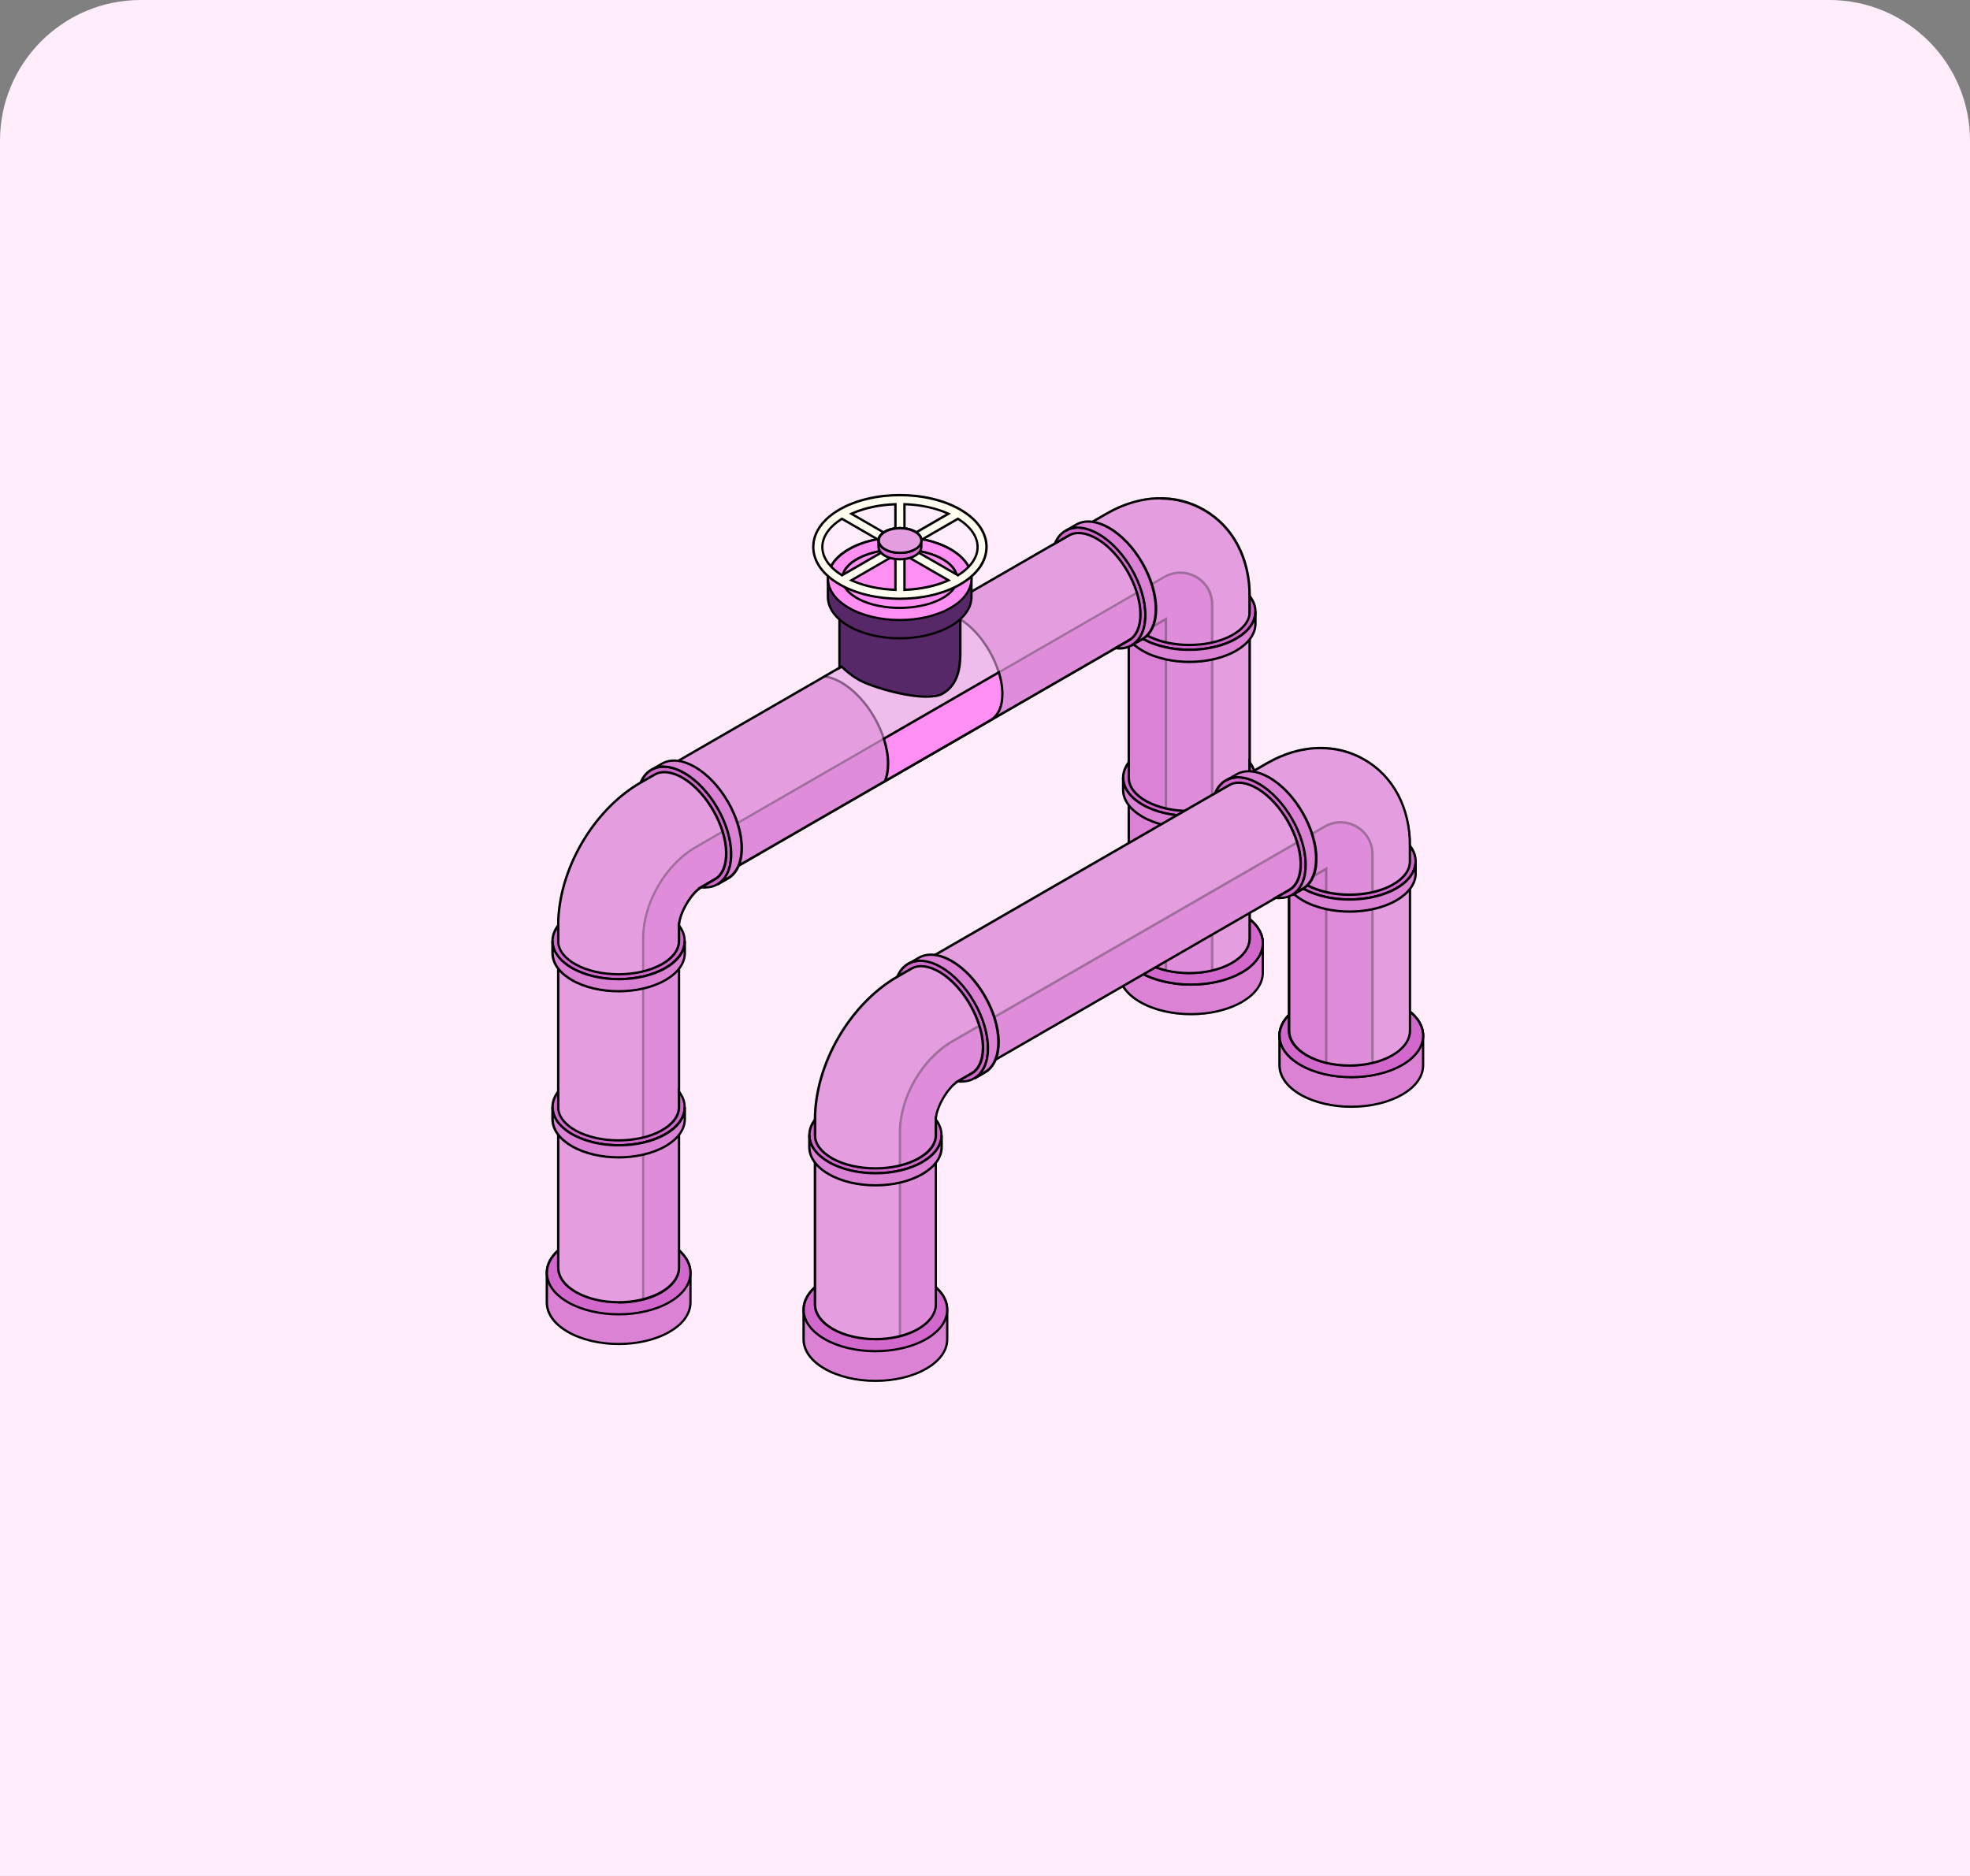 <?xml version="1.0" encoding="UTF-8"?><svg id="Layer_1" xmlns="http://www.w3.org/2000/svg" viewBox="0 0 210 200"><rect x="0" y="0" width="210" height="200" fill="#808080" stroke="none"/><defs><style>.cls-1{fill:#375a64;}.cls-2{fill:#d268cc;}.cls-3{fill:#ff8ff2;}.cls-4{opacity:.4;}.cls-5{opacity:.2;}.cls-6{opacity:.3;}.cls-7{fill:#fffef0;}.cls-8{fill:#572868;}.cls-9{fill:#ffedfc;}</style></defs><path class="cls-9" d="M15,0h180c8.28,0,15,6.72,15,15v185H0V15C0,6.72,6.72,0,15,0Z"/><g id="Pipeline"><path class="cls-2" d="M73.61,135.7c0-1.13-.75-2.26-2.24-3.12-2.99-1.73-7.84-1.73-10.83,0-1.49.86-2.24,1.99-2.24,3.12v3.16c0,1.13.75,2.26,2.24,3.12,2.99,1.73,7.84,1.73,10.83,0,1.49-.86,2.24-1.99,2.24-3.12v-3.16Z"/><path d="M65.95,143.4c-1.98,0-3.97-.44-5.48-1.31-1.49-.86-2.3-2.01-2.3-3.23v-3.16c0-1.23.82-2.38,2.3-3.23,3.02-1.74,7.93-1.74,10.95,0,1.49.86,2.3,2.01,2.3,3.23v3.16c0,1.23-.82,2.38-2.3,3.23-1.51.87-3.49,1.31-5.48,1.31ZM65.95,131.41c-1.94,0-3.88.43-5.35,1.28-1.41.81-2.18,1.88-2.18,3.02v3.16c0,1.13.77,2.21,2.18,3.02,2.95,1.71,7.75,1.71,10.7,0,1.41-.81,2.18-1.88,2.18-3.02v-3.16c0-1.13-.77-2.21-2.18-3.02-1.48-.85-3.41-1.28-5.35-1.28Z"/><g class="cls-5"><path class="cls-9" d="M73.61,135.7c0-1.13-.75-2.26-2.24-3.12-2.99-1.73-7.84-1.73-10.83,0-1.49.86-2.24,1.99-2.24,3.12v3.16c0,1.13.75,2.26,2.24,3.12,2.99,1.73,7.84,1.73,10.83,0,1.49-.86,2.24-1.99,2.24-3.12v-3.16Z"/><path d="M65.95,143.4c-1.98,0-3.97-.44-5.48-1.31-1.49-.86-2.3-2.01-2.3-3.23v-3.16c0-1.23.82-2.38,2.3-3.23,3.02-1.74,7.93-1.74,10.95,0,1.49.86,2.3,2.01,2.3,3.23v3.16c0,1.23-.82,2.38-2.3,3.23-1.51.87-3.49,1.31-5.48,1.31ZM65.95,131.41c-1.94,0-3.88.43-5.35,1.28-1.41.81-2.18,1.88-2.18,3.02v3.16c0,1.13.77,2.21,2.18,3.02,2.95,1.71,7.75,1.71,10.7,0,1.41-.81,2.18-1.88,2.18-3.02v-3.16c0-1.13-.77-2.21-2.18-3.02-1.48-.85-3.41-1.28-5.35-1.28Z"/></g><path class="cls-2" d="M71.36,132.58c-2.99-1.73-7.84-1.73-10.83,0-1.49.86-2.24,1.99-2.24,3.12,0,1.13.75,2.26,2.24,3.12,2.99,1.73,7.84,1.73,10.83,0,1.49-.86,2.24-1.99,2.24-3.12,0-1.13-.75-2.26-2.24-3.12Z"/><path d="M65.95,140.24c-1.98,0-3.97-.44-5.48-1.31-1.49-.86-2.3-2.01-2.3-3.23s.82-2.38,2.3-3.23c3.02-1.74,7.93-1.74,10.95,0h0c1.49.86,2.3,2.01,2.3,3.23s-.82,2.38-2.3,3.23c-1.51.87-3.49,1.31-5.48,1.31ZM65.95,131.41c-1.94,0-3.88.43-5.35,1.28-1.41.81-2.18,1.88-2.18,3.02s.77,2.21,2.18,3.02c2.95,1.7,7.75,1.7,10.7,0,1.41-.81,2.18-1.88,2.18-3.02s-.77-2.21-2.18-3.02h0c-1.48-.85-3.41-1.28-5.35-1.28Z"/><path class="cls-2" d="M134.62,100.55c0-1.13-.75-2.26-2.24-3.12-2.99-1.73-7.84-1.73-10.83,0-1.49.86-2.24,1.99-2.24,3.12v3.16c0,1.13.75,2.26,2.24,3.12,2.99,1.73,7.84,1.73,10.83,0,1.49-.86,2.24-1.99,2.24-3.12v-3.16Z"/><path d="M126.96,108.24c-1.98,0-3.97-.44-5.48-1.31-1.49-.86-2.3-2.01-2.3-3.23v-3.16c0-1.23.82-2.38,2.3-3.23,3.02-1.74,7.93-1.74,10.95,0,1.49.86,2.3,2.01,2.3,3.23v3.16c0,1.23-.82,2.38-2.3,3.23-1.51.87-3.49,1.31-5.48,1.31ZM126.96,96.25c-1.94,0-3.88.43-5.35,1.28-1.41.81-2.18,1.88-2.18,3.02v3.16c0,1.13.77,2.21,2.18,3.02,2.95,1.7,7.75,1.7,10.7,0,1.41-.81,2.18-1.88,2.18-3.02v-3.16c0-1.13-.77-2.21-2.18-3.02-1.48-.85-3.41-1.28-5.35-1.28Z"/><g class="cls-5"><path class="cls-9" d="M134.62,100.55c0-1.13-.75-2.26-2.24-3.12-2.99-1.73-7.84-1.73-10.83,0-1.49.86-2.24,1.99-2.24,3.12v3.16c0,1.13.75,2.26,2.24,3.12,2.99,1.73,7.84,1.73,10.83,0,1.49-.86,2.24-1.99,2.24-3.12v-3.16Z"/><path d="M126.96,108.24c-1.98,0-3.97-.44-5.48-1.31-1.49-.86-2.3-2.01-2.3-3.23v-3.16c0-1.23.82-2.38,2.3-3.23,3.02-1.74,7.93-1.74,10.95,0,1.49.86,2.3,2.01,2.3,3.23v3.16c0,1.23-.82,2.38-2.3,3.23-1.51.87-3.49,1.31-5.48,1.31ZM126.96,96.25c-1.94,0-3.88.43-5.35,1.28-1.41.81-2.18,1.88-2.18,3.02v3.16c0,1.13.77,2.21,2.18,3.02,2.95,1.7,7.75,1.7,10.7,0,1.41-.81,2.18-1.88,2.18-3.02v-3.16c0-1.13-.77-2.21-2.18-3.02-1.48-.85-3.41-1.28-5.35-1.28Z"/></g><path class="cls-2" d="M132.37,97.42c-2.99-1.73-7.84-1.73-10.83,0-1.49.86-2.24,1.99-2.24,3.12,0,1.13.75,2.26,2.24,3.12,2.99,1.73,7.84,1.73,10.83,0,1.49-.86,2.24-1.99,2.24-3.12,0-1.13-.75-2.26-2.24-3.12Z"/><path d="M126.96,105.09c-1.98,0-3.97-.44-5.48-1.31-1.49-.86-2.3-2.01-2.3-3.23s.82-2.38,2.3-3.23c3.02-1.74,7.93-1.74,10.95,0h0c1.49.86,2.3,2.01,2.3,3.23s-.82,2.38-2.3,3.23c-1.51.87-3.49,1.31-5.48,1.31ZM126.96,96.25c-1.94,0-3.88.43-5.35,1.28-1.41.81-2.18,1.88-2.18,3.02s.77,2.21,2.18,3.02c2.95,1.7,7.75,1.7,10.7,0,1.41-.81,2.18-1.88,2.18-3.02s-.77-2.21-2.18-3.02h0c-1.48-.85-3.41-1.28-5.35-1.28Z"/><path class="cls-2" d="M132.37,97.42c-2.99-1.73-7.84-1.73-10.83,0-1.49.86-2.24,1.99-2.24,3.12,0,1.13.75,2.26,2.24,3.12,2.99,1.73,7.84,1.73,10.83,0,1.49-.86,2.24-1.99,2.24-3.12,0-1.13-.75-2.26-2.24-3.12Z"/><path d="M126.96,105.09c-1.98,0-3.97-.44-5.48-1.31-1.49-.86-2.3-2.01-2.3-3.23s.82-2.38,2.3-3.23c3.02-1.74,7.93-1.74,10.95,0h0c1.49.86,2.3,2.01,2.3,3.23s-.82,2.38-2.3,3.23c-1.51.87-3.49,1.31-5.48,1.31ZM126.96,96.25c-1.94,0-3.88.43-5.35,1.28-1.41.81-2.18,1.88-2.18,3.02s.77,2.21,2.18,3.02c2.95,1.7,7.75,1.7,10.7,0,1.41-.81,2.18-1.88,2.18-3.02s-.77-2.21-2.18-3.02h0c-1.48-.85-3.41-1.28-5.35-1.28Z"/><path class="cls-2" d="M128.37,54.36c-3.09-1.78-6.87-1.64-10.39.39l-49.67,28.67c-5.1,2.94-8.8,9.36-8.8,15.24v36.45c0,.95.63,1.9,1.89,2.63,2.52,1.45,6.6,1.45,9.11,0,1.26-.73,1.89-1.68,1.89-2.63v-36.45c0-1.25,1.28-3.46,2.36-4.08l45.58-26.31v31.73c0,.96.62,1.92,1.89,2.65,2.52,1.45,6.6,1.45,9.11,0,1.26-.73,1.89-1.68,1.89-2.64h0v-36.45c0-4.06-1.77-7.41-4.86-9.19Z"/><path d="M65.95,138.96c-1.67,0-3.35-.37-4.62-1.1-1.26-.73-1.95-1.7-1.95-2.74v-36.45c0-5.93,3.73-12.39,8.86-15.35l49.67-28.67c3.56-2.05,7.39-2.2,10.51-.39h0c3.13,1.81,4.92,5.2,4.92,9.3v36.58c-.06,1-.74,1.92-1.95,2.62-2.55,1.47-6.69,1.47-9.24,0-1.26-.73-1.96-1.71-1.95-2.75v-31.51l-45.4,26.21c-1.05.61-2.3,2.76-2.3,3.98v36.45c0,1.04-.69,2.01-1.95,2.74-1.27.74-2.95,1.1-4.62,1.1ZM123.71,53.24c-1.87,0-3.8.54-5.67,1.62l-49.67,28.67c-5.06,2.92-8.74,9.29-8.74,15.14v36.45c0,.95.65,1.84,1.82,2.52,2.48,1.43,6.51,1.43,8.99,0,1.18-.68,1.82-1.58,1.82-2.52v-36.45c0-1.28,1.31-3.55,2.42-4.19l45.77-26.42v31.95c0,.95.64,1.86,1.82,2.54,2.48,1.43,6.51,1.43,8.99,0,1.18-.68,1.83-1.58,1.82-2.53v-.12s0,0,0,0v-36.33c0-4.01-1.75-7.33-4.79-9.08h0c-1.42-.82-2.98-1.22-4.6-1.22Z"/><g class="cls-4"><path class="cls-9" d="M128.37,54.36c-3.09-1.78-6.87-1.64-10.39.39l-49.67,28.67c-5.1,2.94-8.8,9.36-8.8,15.24v36.45c0,.95.63,1.9,1.89,2.63,2.52,1.45,6.6,1.45,9.11,0,1.26-.73,1.89-1.68,1.89-2.63v-36.45c0-1.25,1.28-3.46,2.36-4.08l45.58-26.31v31.73c0,.96.62,1.92,1.89,2.65,2.52,1.45,6.6,1.45,9.11,0,1.26-.73,1.89-1.68,1.89-2.64h0v-36.45c0-4.06-1.77-7.41-4.86-9.19Z"/><path d="M65.95,138.96c-1.67,0-3.35-.37-4.62-1.1-1.26-.73-1.95-1.7-1.95-2.74v-36.45c0-5.93,3.73-12.39,8.86-15.35l49.67-28.67c3.56-2.05,7.39-2.2,10.51-.39h0c3.13,1.81,4.92,5.2,4.92,9.3v36.58c-.06,1-.74,1.92-1.95,2.62-2.55,1.47-6.69,1.47-9.24,0-1.26-.73-1.96-1.71-1.95-2.75v-31.51l-45.4,26.21c-1.05.61-2.3,2.76-2.3,3.98v36.45c0,1.04-.69,2.01-1.95,2.74-1.27.74-2.95,1.1-4.62,1.1ZM123.71,53.24c-1.87,0-3.8.54-5.67,1.62l-49.67,28.67c-5.06,2.92-8.74,9.29-8.74,15.14v36.45c0,.95.65,1.84,1.82,2.52,2.48,1.43,6.51,1.43,8.99,0,1.18-.68,1.82-1.58,1.82-2.52v-36.45c0-1.28,1.31-3.55,2.42-4.19l45.77-26.42v31.95c0,.95.64,1.86,1.82,2.54,2.48,1.43,6.51,1.43,8.99,0,1.18-.68,1.83-1.58,1.82-2.53v-.12s0,0,0,0v-36.33c0-4.01-1.75-7.33-4.79-9.08h0c-1.42-.82-2.98-1.22-4.6-1.22Z"/></g><g class="cls-6"><path class="cls-2" d="M129.22,64.45c0-2.62-2.83-4.25-5.1-2.94l-49.94,28.8c-3.26,1.88-5.62,5.98-5.62,9.74v38.47c.7-.18,1.37-.43,1.94-.77,1.26-.73,1.89-1.68,1.89-2.63v-36.45c0-1.25,1.28-3.46,2.36-4.08l45.58-26.31v31.73c0,.96.62,1.92,1.89,2.65,1.89,1.09,4.67,1.36,7,.81v-39.01Z"/><path d="M68.44,138.68v-38.63c0-3.8,2.39-7.95,5.69-9.85l49.94-28.8c1.1-.63,2.42-.63,3.52,0,1.1.64,1.76,1.78,1.76,3.05v39.11l-.1.02c-2.44.58-5.22.25-7.09-.83-1.26-.73-1.96-1.71-1.95-2.75v-31.51l-45.4,26.21c-1.05.61-2.3,2.76-2.3,3.98v36.45c0,1.04-.69,2.01-1.95,2.74-.57.33-1.23.59-1.98.78l-.16.04ZM125.82,61.17c-.56,0-1.12.15-1.64.44l-49.94,28.8c-3.22,1.86-5.56,5.91-5.56,9.63v38.31c.66-.18,1.25-.42,1.76-.71,1.18-.68,1.82-1.58,1.82-2.52v-36.45c0-1.28,1.31-3.55,2.42-4.19l45.77-26.42v31.95c0,.95.64,1.86,1.82,2.54,1.79,1.03,4.45,1.35,6.81.82v-38.91c0-1.18-.61-2.24-1.64-2.83-.51-.3-1.08-.44-1.64-.44Z"/></g><g class="cls-6"><path class="cls-2" d="M124.29,65.99l-3.95,2.28v31.73c0,.96.62,1.92,1.89,2.65.61.35,1.31.62,2.06.8v-37.45Z"/><path d="M124.41,103.6l-.15-.04c-.79-.19-1.49-.46-2.1-.81-1.26-.73-1.96-1.71-1.95-2.75v-31.8l4.2-2.42v37.83ZM120.46,68.34v31.66c0,.95.64,1.86,1.82,2.54.54.31,1.17.57,1.88.75v-37.08l-3.7,2.14Z"/></g><g class="cls-4"><path class="cls-9" d="M102.29,65.98c-1.23-.74-2.33-.83-3.11-.38,0,0,0,0,0,0l-1.43.82-9.85,5.69c.55.07,1.16.28,1.79.65,2.75,1.59,4.99,5.45,4.98,8.64,0,.73-.12,1.36-.33,1.87l9.85-5.69,1.43-.82s.01,0,.02-.01c.77-.46,1.24-1.46,1.21-2.88-.06-2.87-2.1-6.41-4.56-7.89Z"/><path d="M94.08,83.57l.14-.34c.21-.51.32-1.13.32-1.83,0-3.13-2.2-6.96-4.92-8.53-.61-.35-1.2-.56-1.74-.63l-.37-.05,11.63-6.72c.86-.47,1.99-.33,3.21.4h0c2.49,1.5,4.56,5.09,4.62,8,.03,1.43-.43,2.49-1.27,2.99l-.03.02-11.59,6.69ZM88.25,72.05c.48.11.98.31,1.49.6,2.79,1.61,5.05,5.53,5.05,8.75,0,.59-.07,1.13-.22,1.59l10.98-6.34c.78-.47,1.19-1.45,1.17-2.78-.06-2.83-2.07-6.33-4.5-7.79h0c-1.14-.69-2.2-.82-2.98-.38l-.04.02-10.95,6.33Z"/></g><path class="cls-3" d="M104.19,77.59l1.43-.82s.01,0,.02-.01c.77-.46,1.24-1.46,1.21-2.88-.01-.7-.15-1.45-.38-2.19l-12.25,7.07c.29.89.45,1.8.45,2.65,0,.73-.12,1.36-.33,1.87l9.85-5.69Z"/><path d="M94.08,83.57l.14-.34c.21-.51.32-1.13.32-1.83,0-.81-.15-1.69-.44-2.61l-.03-.1.09-.05,12.38-7.15.05.15c.24.78.37,1.53.38,2.22.03,1.43-.43,2.49-1.27,2.99l-.03.02-11.59,6.69ZM94.37,78.81c.28.91.43,1.78.43,2.59,0,.59-.07,1.13-.22,1.59l10.98-6.34c.78-.47,1.19-1.45,1.17-2.78-.01-.63-.12-1.3-.33-2l-12.02,6.94Z"/><path class="cls-2" d="M72.4,98.68v1.65c0,.91-.63,1.82-1.88,2.51-2.52,1.39-6.6,1.39-9.11,0-1.26-.7-1.89-1.6-1.89-2.51v-1.65c-.4.53-.61,1.09-.61,1.65,0,1.04.69,2.08,2.07,2.88,2.75,1.59,7.22,1.59,9.97,0,1.38-.79,2.06-1.84,2.06-2.88,0-.56-.2-1.12-.61-1.65Z"/><path d="M65.95,104.52c-1.83,0-3.66-.4-5.05-1.21-1.37-.79-2.13-1.85-2.13-2.99,0-.6.21-1.18.63-1.73l.22-.29v2.02c0,.9.65,1.75,1.82,2.4,2.48,1.37,6.51,1.37,8.99,0,1.17-.65,1.82-1.5,1.82-2.4v-2.02l.22.29c.42.54.63,1.12.63,1.73,0,1.14-.75,2.2-2.12,2.99-1.39.8-3.22,1.21-5.05,1.21ZM59.38,99.08c-.24.4-.36.82-.36,1.24,0,1.04.71,2.03,2,2.77,2.71,1.57,7.13,1.57,9.85,0,1.29-.74,2-1.73,2-2.77,0-.43-.12-.84-.36-1.24v1.24c0,1-.69,1.93-1.95,2.62-2.55,1.4-6.69,1.4-9.23,0-1.26-.7-1.95-1.63-1.95-2.62v-1.24Z"/><path class="cls-2" d="M73,100.33v1.28c0,1.04-.69,2.08-2.06,2.88-2.75,1.59-7.22,1.59-9.97,0-1.38-.79-2.07-1.84-2.07-2.88v-1.28c0,1.04.69,2.08,2.07,2.88,2.75,1.59,7.22,1.59,9.97,0,1.38-.79,2.06-1.84,2.06-2.88Z"/><path d="M65.95,105.8c-1.83,0-3.66-.4-5.05-1.21-1.37-.79-2.13-1.85-2.13-2.99v-1.28h.25c0,1.04.71,2.03,2,2.77,2.71,1.57,7.13,1.57,9.85,0,1.29-.74,2-1.73,2-2.77h.25v1.28c0,1.13-.75,2.19-2.12,2.99-1.39.8-3.22,1.21-5.05,1.21ZM59.03,101.44v.17c0,1.04.71,2.03,2,2.77,2.71,1.57,7.13,1.57,9.85,0,1.29-.75,2-1.73,2-2.77v-.17c-.33.71-.96,1.35-1.87,1.87-2.78,1.61-7.31,1.61-10.1,0-.91-.53-1.55-1.17-1.88-1.88Z"/><g class="cls-5"><path class="cls-9" d="M73,100.33v1.28c0,1.04-.69,2.08-2.06,2.88-2.75,1.59-7.22,1.59-9.97,0-1.38-.79-2.07-1.84-2.07-2.88v-1.28c0,1.04.69,2.08,2.07,2.88,2.75,1.59,7.22,1.59,9.97,0,1.38-.79,2.06-1.84,2.06-2.88Z"/><path d="M65.95,105.8c-1.83,0-3.66-.4-5.05-1.21-1.37-.79-2.13-1.85-2.13-2.99v-1.28h.25c0,1.04.71,2.03,2,2.77,2.71,1.57,7.13,1.57,9.85,0,1.29-.74,2-1.73,2-2.77h.25v1.28c0,1.13-.75,2.19-2.12,2.99-1.39.8-3.22,1.21-5.05,1.21ZM59.03,101.44v.17c0,1.04.71,2.03,2,2.77,2.71,1.57,7.13,1.57,9.85,0,1.29-.75,2-1.73,2-2.77v-.17c-.33.71-.96,1.35-1.87,1.87-2.78,1.61-7.31,1.61-10.1,0-.91-.53-1.55-1.17-1.88-1.88Z"/></g><path class="cls-2" d="M72.4,116.39v1.65c0,.91-.63,1.82-1.88,2.51-2.52,1.39-6.6,1.39-9.11,0-1.26-.7-1.89-1.6-1.89-2.51v-1.65c-.4.53-.61,1.09-.61,1.65,0,1.04.69,2.08,2.07,2.88,2.75,1.59,7.22,1.59,9.97,0,1.38-.79,2.06-1.84,2.06-2.88,0-.56-.2-1.12-.61-1.65Z"/><path d="M65.95,122.23c-1.83,0-3.66-.4-5.05-1.21-1.37-.79-2.13-1.85-2.13-2.99,0-.6.21-1.18.63-1.73l.22-.29v2.02c0,.9.65,1.75,1.82,2.4,2.48,1.37,6.51,1.37,8.99,0,1.17-.65,1.82-1.5,1.82-2.4v-2.02l.22.29c.42.54.63,1.12.63,1.73,0,1.14-.75,2.2-2.12,2.99-1.39.8-3.22,1.21-5.05,1.21ZM59.38,116.79c-.24.4-.36.82-.36,1.24,0,1.04.71,2.03,2,2.77,2.71,1.57,7.13,1.57,9.85,0,1.29-.74,2-1.73,2-2.77,0-.43-.12-.84-.36-1.24v1.24c0,1-.69,1.93-1.95,2.62-2.55,1.4-6.69,1.4-9.23,0-1.26-.7-1.95-1.63-1.95-2.62v-1.24Z"/><path class="cls-2" d="M73,118.04v1.28c0,1.04-.69,2.08-2.06,2.88-2.75,1.59-7.22,1.59-9.97,0-1.38-.79-2.07-1.84-2.07-2.88v-1.28c0,1.04.69,2.08,2.07,2.88,2.75,1.59,7.22,1.59,9.97,0,1.38-.79,2.06-1.84,2.06-2.88Z"/><path d="M65.95,123.51c-1.83,0-3.66-.4-5.05-1.21-1.37-.79-2.13-1.85-2.13-2.99v-1.28h.25c0,1.04.71,2.03,2,2.77,2.71,1.57,7.13,1.57,9.85,0,1.29-.74,2-1.73,2-2.77h.25v1.28c0,1.13-.75,2.19-2.12,2.99-1.39.8-3.22,1.21-5.05,1.21ZM59.03,119.15v.17c0,1.04.71,2.03,2,2.77,2.71,1.57,7.13,1.57,9.85,0,1.29-.75,2-1.73,2-2.77v-.17c-.33.71-.96,1.35-1.87,1.87-2.78,1.61-7.31,1.61-10.1,0-.91-.53-1.55-1.17-1.88-1.88Z"/><g class="cls-5"><path class="cls-9" d="M73,118.04v1.28c0,1.04-.69,2.08-2.06,2.88-2.75,1.59-7.22,1.59-9.97,0-1.38-.79-2.07-1.84-2.07-2.88v-1.28c0,1.04.69,2.08,2.07,2.88,2.75,1.59,7.22,1.59,9.97,0,1.38-.79,2.06-1.84,2.06-2.88Z"/><path d="M65.95,123.51c-1.83,0-3.66-.4-5.05-1.21-1.37-.79-2.13-1.85-2.13-2.99v-1.28h.25c0,1.04.71,2.03,2,2.77,2.71,1.57,7.13,1.57,9.85,0,1.29-.74,2-1.73,2-2.77h.25v1.28c0,1.13-.75,2.19-2.12,2.99-1.39.8-3.22,1.21-5.05,1.21ZM59.03,119.15v.17c0,1.04.71,2.03,2,2.77,2.71,1.57,7.13,1.57,9.85,0,1.29-.75,2-1.73,2-2.77v-.17c-.33.71-.96,1.35-1.87,1.87-2.78,1.61-7.31,1.61-10.1,0-.91-.53-1.55-1.17-1.88-1.88Z"/></g><path class="cls-2" d="M133.22,81.27v1.65c0,.91-.63,1.82-1.88,2.51-2.52,1.39-6.6,1.39-9.11,0-1.26-.7-1.89-1.6-1.89-2.51v-1.65c-.4.53-.61,1.09-.61,1.65,0,1.04.69,2.08,2.07,2.88,2.75,1.59,7.22,1.59,9.97,0,1.38-.79,2.06-1.84,2.06-2.88,0-.56-.2-1.12-.61-1.65Z"/><path d="M126.78,87.11c-1.83,0-3.66-.4-5.05-1.21-1.37-.79-2.13-1.85-2.13-2.99,0-.6.21-1.18.63-1.73l.22-.29v2.02c0,.9.65,1.75,1.82,2.4,2.48,1.37,6.51,1.37,8.99,0,1.17-.65,1.82-1.5,1.82-2.4v-2.02l.22.29c.42.54.63,1.12.63,1.73,0,1.13-.75,2.2-2.12,2.99-1.39.8-3.22,1.21-5.05,1.21ZM120.21,81.68c-.24.4-.36.82-.36,1.24,0,1.04.71,2.02,2,2.77,2.71,1.57,7.13,1.57,9.85,0,1.29-.74,2-1.73,2-2.77,0-.43-.12-.84-.36-1.24v1.24c0,1-.69,1.93-1.95,2.62-2.55,1.4-6.69,1.4-9.24,0-1.26-.7-1.95-1.63-1.95-2.62v-1.24Z"/><path class="cls-2" d="M133.83,82.92v1.28c0,1.04-.69,2.08-2.06,2.88-2.75,1.59-7.22,1.59-9.97,0-1.38-.79-2.07-1.84-2.07-2.88v-1.28c0,1.04.69,2.08,2.07,2.88,2.75,1.59,7.22,1.59,9.97,0,1.38-.79,2.06-1.84,2.06-2.88Z"/><path d="M126.78,88.39c-1.83,0-3.66-.4-5.05-1.21-1.37-.79-2.13-1.85-2.13-2.99v-1.28h.25c0,1.04.71,2.02,2,2.77,2.71,1.57,7.13,1.57,9.85,0,1.29-.74,2-1.73,2-2.77h.25v1.28c0,1.13-.75,2.19-2.12,2.99-1.39.8-3.22,1.21-5.05,1.21ZM119.85,84.03v.17c0,1.04.71,2.02,2,2.77,2.71,1.57,7.13,1.57,9.85,0,1.29-.75,2-1.73,2-2.77v-.17c-.33.71-.96,1.35-1.87,1.87-2.78,1.61-7.31,1.61-10.1,0-.91-.53-1.55-1.17-1.88-1.88Z"/><g class="cls-5"><path class="cls-9" d="M133.83,82.92v1.28c0,1.04-.69,2.08-2.06,2.88-2.75,1.59-7.22,1.59-9.97,0-1.38-.79-2.07-1.84-2.07-2.88v-1.28c0,1.04.69,2.08,2.07,2.88,2.75,1.59,7.22,1.59,9.97,0,1.38-.79,2.06-1.84,2.06-2.88Z"/><path d="M126.78,88.39c-1.83,0-3.66-.4-5.05-1.21-1.37-.79-2.13-1.85-2.13-2.99v-1.28h.25c0,1.04.71,2.02,2,2.77,2.71,1.57,7.13,1.57,9.85,0,1.29-.74,2-1.73,2-2.77h.25v1.28c0,1.13-.75,2.19-2.12,2.99-1.39.8-3.22,1.21-5.05,1.21ZM119.85,84.03v.17c0,1.04.71,2.02,2,2.77,2.71,1.57,7.13,1.57,9.85,0,1.29-.75,2-1.73,2-2.77v-.17c-.33.71-.96,1.35-1.87,1.87-2.78,1.61-7.31,1.61-10.1,0-.91-.53-1.55-1.17-1.88-1.88Z"/></g><path class="cls-2" d="M133.22,63.56v1.65c0,.91-.63,1.82-1.88,2.51-1.91,1.05-4.71,1.3-7.05.76-.75-.17-1.45-.43-2.06-.76-.16-.09-.32-.18-.46-.28l-.51.29c.17.12.35.24.54.35.73.42,1.58.73,2.49.93,2.51.55,5.46.24,7.48-.93,1.38-.79,2.06-1.84,2.06-2.88,0-.56-.2-1.12-.61-1.65Z"/><path d="M126.78,69.41c-.85,0-1.7-.09-2.52-.27-.95-.21-1.8-.52-2.53-.94-.21-.12-.39-.24-.55-.36l-.15-.11.75-.43.06.04c.14.1.29.19.45.27.59.32,1.27.58,2.03.75,2.4.55,5.13.26,6.96-.75,1.17-.65,1.82-1.5,1.82-2.4v-2.02l.22.29c.42.54.63,1.12.63,1.73,0,1.14-.75,2.2-2.12,2.99-1.36.79-3.19,1.21-5.05,1.21ZM121.49,67.75c.11.08.24.15.37.23.7.41,1.53.71,2.45.91,2.56.56,5.46.2,7.39-.91,1.29-.74,2-1.73,2-2.77,0-.43-.12-.84-.36-1.24v1.24c0,1-.69,1.93-1.95,2.62-1.88,1.04-4.69,1.34-7.14.78-.78-.18-1.49-.44-2.09-.78-.14-.08-.27-.16-.4-.24l-.27.16Z"/><path class="cls-2" d="M133.83,65.21v1.28c0,1.04-.69,2.08-2.06,2.88-2.02,1.17-4.97,1.48-7.48.93-.91-.2-1.76-.51-2.49-.93-.59-.34-1.06-.73-1.39-1.14l.85-.49c.17.12.35.24.54.35.73.42,1.58.73,2.49.93,2.51.55,5.46.24,7.48-.93,1.38-.79,2.06-1.84,2.06-2.88Z"/><path d="M126.78,70.69c-.85,0-1.7-.09-2.52-.27-.95-.21-1.8-.52-2.53-.94-.6-.35-1.08-.74-1.43-1.17l-.09-.11,1.05-.61.07.05c.16.12.33.23.53.34.7.41,1.53.71,2.45.91,2.56.56,5.46.2,7.39-.91,1.29-.74,2-1.73,2-2.77h.25v1.28c0,1.13-.75,2.19-2.12,2.99-1.36.79-3.19,1.21-5.05,1.21ZM120.6,68.27c.32.36.75.7,1.26,1,.71.41,1.53.71,2.45.91,2.56.56,5.46.2,7.39-.91,1.29-.75,2-1.73,2-2.77v-.17c-.33.71-.96,1.35-1.87,1.87-1.98,1.14-4.95,1.51-7.57.94-.95-.21-1.8-.52-2.53-.94-.18-.1-.34-.21-.49-.31l-.65.38Z"/><g class="cls-5"><path class="cls-9" d="M133.83,65.21v1.28c0,1.04-.69,2.08-2.06,2.88-2.02,1.17-4.97,1.48-7.48.93-.91-.2-1.76-.51-2.49-.93-.59-.34-1.06-.73-1.39-1.14l.85-.49c.17.12.35.24.54.35.73.42,1.58.73,2.49.93,2.51.55,5.46.24,7.48-.93,1.38-.79,2.06-1.84,2.06-2.88Z"/><path d="M126.78,70.69c-.85,0-1.7-.09-2.52-.27-.95-.21-1.8-.52-2.53-.94-.6-.35-1.08-.74-1.43-1.17l-.09-.11,1.05-.61.07.05c.16.12.33.23.53.34.7.41,1.53.71,2.45.91,2.56.56,5.46.2,7.39-.91,1.29-.74,2-1.73,2-2.77h.25v1.28c0,1.13-.75,2.19-2.12,2.99-1.36.79-3.19,1.21-5.05,1.21ZM120.6,68.27c.32.36.75.7,1.26,1,.71.41,1.53.71,2.45.91,2.56.56,5.46.2,7.39-.91,1.29-.75,2-1.73,2-2.77v-.17c-.33.71-.96,1.35-1.87,1.87-1.98,1.14-4.95,1.51-7.57.94-.95-.21-1.8-.52-2.53-.94-.18-.1-.34-.21-.49-.31l-.65.38Z"/></g><path class="cls-2" d="M68.31,83.42l1.43-.82c.79-.45,1.89-.36,3.12.38,2.46,1.49,4.5,5.02,4.56,7.89.03,1.44-.45,2.44-1.23,2.89l-1.43.82c.66.09,1.24-.02,1.73-.3.9-.52,1.46-1.64,1.46-3.23,0-3.18-2.23-7.05-4.99-8.64-1.37-.8-2.62-.87-3.52-.35-.49.28-.87.74-1.13,1.35Z"/><path d="M75.19,94.74c-.15,0-.3,0-.46-.03l-.37-.05,1.75-1.01c.78-.45,1.19-1.44,1.17-2.78-.06-2.83-2.07-6.32-4.5-7.79-1.15-.69-2.21-.82-2.99-.38l-1.75,1.01.14-.34c.26-.63.66-1.11,1.18-1.41.98-.57,2.28-.45,3.65.35,2.78,1.61,5.05,5.53,5.05,8.74,0,1.58-.54,2.77-1.52,3.33-.4.23-.85.35-1.35.35ZM75.17,94.49c.48,0,.89-.1,1.25-.31.9-.52,1.4-1.63,1.4-3.12,0-3.14-2.21-6.96-4.92-8.53-1.29-.75-2.5-.87-3.4-.35-.37.21-.67.53-.9.93l1.08-.62c.86-.5,2.01-.36,3.25.38,2.49,1.5,4.56,5.09,4.62,8,.03,1.44-.43,2.51-1.29,3l-1.08.62Z"/><path class="cls-2" d="M69.44,82.07l1.11-.64c.9-.52,2.15-.45,3.52.35,2.76,1.59,4.99,5.45,4.99,8.64,0,1.59-.56,2.71-1.46,3.23l-1.11.64c.9-.52,1.46-1.64,1.46-3.23,0-3.18-2.23-7.05-4.99-8.64-1.37-.8-2.62-.87-3.52-.35Z"/><path d="M76.55,94.39l-.12-.22h0c.9-.52,1.4-1.63,1.39-3.12,0-3.14-2.21-6.96-4.92-8.53-1.29-.74-2.49-.87-3.39-.35h0s-.12-.21-.12-.21l1.11-.64c.98-.57,2.28-.44,3.65.35,2.78,1.61,5.05,5.53,5.05,8.74,0,1.58-.54,2.77-1.52,3.34l-1.11.64h0ZM70.74,81.61c.7,0,1.48.23,2.28.7,2.78,1.61,5.05,5.53,5.05,8.74,0,1.05-.24,1.93-.69,2.56l.15-.09c.9-.52,1.4-1.63,1.4-3.12,0-3.13-2.21-6.96-4.92-8.53-1.29-.74-2.5-.87-3.4-.35l-.15.08c.09,0,.18-.01.27-.01Z"/><g class="cls-5"><path class="cls-9" d="M69.44,82.07l1.11-.64c.9-.52,2.15-.45,3.52.35,2.76,1.59,4.99,5.45,4.99,8.64,0,1.59-.56,2.71-1.46,3.23l-1.11.64c.9-.52,1.46-1.64,1.46-3.23,0-3.18-2.23-7.05-4.99-8.64-1.37-.8-2.62-.87-3.52-.35Z"/><path d="M76.55,94.39l-.12-.22h0c.9-.52,1.4-1.63,1.39-3.12,0-3.14-2.21-6.96-4.92-8.53-1.29-.74-2.49-.87-3.39-.35h0s-.12-.21-.12-.21l1.11-.64c.98-.57,2.28-.44,3.65.35,2.78,1.61,5.05,5.53,5.05,8.74,0,1.58-.54,2.77-1.52,3.34l-1.11.64h0ZM70.74,81.61c.7,0,1.48.23,2.28.7,2.78,1.61,5.05,5.53,5.05,8.74,0,1.05-.24,1.93-.69,2.56l.15-.09c.9-.52,1.4-1.63,1.4-3.12,0-3.13-2.21-6.96-4.92-8.53-1.29-.74-2.5-.87-3.4-.35l-.15.08c.09,0,.18-.01.27-.01Z"/></g><path class="cls-2" d="M112.46,57.93l1.43-.82c.79-.45,1.89-.36,3.12.38,2.46,1.49,4.5,5.02,4.56,7.89.03,1.44-.45,2.44-1.23,2.89l-1.43.82c.66.09,1.24-.02,1.73-.3.9-.52,1.46-1.64,1.46-3.23,0-3.18-2.23-7.05-4.99-8.64-1.37-.8-2.62-.87-3.52-.35-.49.28-.87.74-1.13,1.35Z"/><path d="M119.35,69.25c-.15,0-.3,0-.46-.03l-.37-.05,1.75-1.01c.78-.45,1.19-1.44,1.17-2.78-.06-2.83-2.07-6.32-4.5-7.79-1.15-.69-2.21-.83-2.99-.37l-1.75,1.01.14-.34c.26-.63.66-1.11,1.18-1.41.98-.57,2.28-.44,3.65.35,2.78,1.61,5.05,5.53,5.05,8.74,0,1.58-.54,2.77-1.52,3.34-.4.23-.85.35-1.35.35ZM119.32,69h.02c.46,0,.87-.1,1.23-.31.9-.52,1.4-1.63,1.4-3.12,0-3.13-2.21-6.96-4.92-8.53-1.29-.74-2.49-.87-3.4-.35-.37.21-.67.53-.9.93l1.08-.62c.86-.5,2.01-.36,3.25.38,2.49,1.5,4.56,5.09,4.62,8,.03,1.44-.43,2.51-1.29,3l-1.08.62Z"/><path class="cls-2" d="M113.59,56.58l1.11-.64c.9-.52,2.15-.45,3.52.35,2.76,1.59,4.99,5.45,4.99,8.64,0,1.59-.56,2.71-1.46,3.23l-1.11.64c.9-.52,1.46-1.64,1.46-3.23,0-3.18-2.23-7.05-4.99-8.64-1.37-.8-2.62-.87-3.52-.35Z"/><path d="M120.7,68.9h0l-.12-.22c.9-.52,1.4-1.63,1.4-3.12,0-3.13-2.21-6.96-4.92-8.53-1.29-.74-2.49-.87-3.39-.35h0s-.12-.21-.12-.21l1.11-.64c.98-.57,2.28-.44,3.65.35,2.78,1.61,5.05,5.53,5.05,8.74,0,1.58-.54,2.77-1.52,3.33l-1.11.64ZM114.89,56.13c.7,0,1.48.23,2.28.7,2.78,1.61,5.05,5.53,5.05,8.74,0,1.05-.24,1.93-.69,2.56l.15-.09c.9-.52,1.4-1.63,1.4-3.12,0-3.14-2.21-6.96-4.92-8.53-1.29-.74-2.5-.87-3.4-.35l-.15.08c.09,0,.18-.01.28-.01Z"/><g class="cls-5"><path class="cls-9" d="M113.59,56.58l1.11-.64c.9-.52,2.15-.45,3.52.35,2.76,1.59,4.99,5.45,4.99,8.64,0,1.59-.56,2.71-1.46,3.23l-1.11.64c.9-.52,1.46-1.64,1.46-3.23,0-3.18-2.23-7.05-4.99-8.64-1.37-.8-2.62-.87-3.52-.35Z"/><path d="M120.7,68.9h0l-.12-.22c.9-.52,1.4-1.63,1.4-3.12,0-3.13-2.21-6.96-4.92-8.53-1.29-.74-2.49-.87-3.39-.35h0s-.12-.21-.12-.21l1.11-.64c.98-.57,2.28-.44,3.65.35,2.78,1.61,5.05,5.53,5.05,8.74,0,1.58-.54,2.77-1.52,3.33l-1.11.64ZM114.89,56.13c.7,0,1.48.23,2.28.7,2.78,1.61,5.05,5.53,5.05,8.74,0,1.05-.24,1.93-.69,2.56l.15-.09c.9-.52,1.4-1.63,1.4-3.12,0-3.14-2.21-6.96-4.92-8.53-1.29-.74-2.5-.87-3.4-.35l-.15.08c.09,0,.18-.01.28-.01Z"/></g><path class="cls-8" d="M89.46,63.77v7.44s.25-.14.25-.14c0,0,.79.8,1.64,1.29,1.55.99,7.36,2.61,9.11,1.6,1.75-1.01,1.88-2.99,1.88-4.33h0v-5.86h-12.89Z"/><path d="M98.78,74.4c-2.49,0-6.29-1.17-7.49-1.94-.71-.41-1.38-1.03-1.59-1.24l-.34.21v-1.81s0-5.98,0-5.98h13.14v6.1c-.02,1.52-.28,3.35-1.95,4.32-.41.24-1.02.33-1.75.33ZM89.73,70.91l.07.07s.79.79,1.62,1.27c1.48.95,7.28,2.59,8.99,1.6,1.6-.92,1.82-2.66,1.82-4.23v-5.73s-12.63,0-12.63,0v7.1s.14-.08.14-.08Z"/><path class="cls-1" d="M100.46,61.23c-2.52-1.45-6.6-1.45-9.11,0-2.52,1.45-2.52,3.81,0,5.26,2.52,1.45,6.6,1.45,9.11,0,2.52-1.45,2.52-3.81,0-5.26Z"/><path d="M95.91,67.7c-1.67,0-3.35-.37-4.62-1.1-1.26-.73-1.95-1.7-1.95-2.74,0-1.04.69-2.01,1.95-2.74,2.55-1.47,6.69-1.47,9.24,0h0c1.26.73,1.95,1.7,1.95,2.74,0,1.04-.69,2.01-1.95,2.74-1.27.74-2.95,1.1-4.62,1.1ZM95.91,60.27c-1.63,0-3.25.36-4.49,1.07-1.18.68-1.82,1.58-1.82,2.52,0,.95.65,1.84,1.82,2.52,2.48,1.43,6.51,1.43,8.99,0,1.18-.68,1.82-1.57,1.83-2.52,0-.95-.65-1.84-1.82-2.52-1.24-.71-2.87-1.07-4.49-1.07Z"/><path class="cls-8" d="M103.56,61.68c0-1.13-.75-2.26-2.24-3.12-2.99-1.73-7.84-1.73-10.83,0-1.49.86-2.24,1.99-2.24,3.12v1.95c0,1.13.75,2.26,2.24,3.12,2.99,1.73,7.84,1.73,10.83,0,1.49-.86,2.24-1.99,2.24-3.12v-1.95Z"/><path d="M95.91,68.17c-1.98,0-3.97-.44-5.48-1.31-1.49-.86-2.3-2.01-2.3-3.23v-1.95c0-1.23.82-2.38,2.3-3.23,3.02-1.74,7.93-1.74,10.95,0,1.49.86,2.3,2.01,2.3,3.23v1.95c0,1.23-.82,2.38-2.3,3.23-1.51.87-3.49,1.31-5.48,1.31ZM95.91,57.39c-1.94,0-3.88.43-5.35,1.28-1.41.81-2.18,1.88-2.18,3.02v1.95c0,1.13.77,2.21,2.18,3.02,2.95,1.7,7.75,1.7,10.7,0,1.41-.81,2.18-1.88,2.18-3.02v-1.95c0-1.13-.77-2.21-2.18-3.02-1.47-.85-3.41-1.28-5.35-1.28Z"/><path class="cls-3" d="M101.32,58.56c-2.99-1.73-7.84-1.73-10.83,0-1.49.86-2.24,1.99-2.24,3.12,0,1.13.75,2.26,2.24,3.12,2.99,1.73,7.84,1.73,10.83,0,1.49-.86,2.24-1.99,2.24-3.12,0-1.13-.75-2.26-2.24-3.12Z"/><path d="M95.91,66.22c-1.98,0-3.97-.44-5.48-1.31-1.49-.86-2.3-2.01-2.3-3.23s.82-2.38,2.3-3.23c3.02-1.74,7.93-1.74,10.95,0h0c1.49.86,2.3,2.01,2.3,3.23s-.82,2.38-2.3,3.23c-1.51.87-3.49,1.31-5.48,1.31ZM95.91,57.39c-1.94,0-3.88.43-5.35,1.28-1.41.81-2.18,1.88-2.18,3.02s.77,2.21,2.18,3.02c2.95,1.7,7.75,1.7,10.7,0,1.41-.81,2.18-1.88,2.18-3.02s-.77-2.21-2.18-3.02h0c-1.48-.85-3.41-1.28-5.35-1.28Z"/><path class="cls-3" d="M100.23,59.48c-2.39-1.22-6.26-1.22-8.64,0-1.19.61-1.79,1.41-1.79,2.21,0,.8.6,1.6,1.79,2.21,2.39,1.22,6.26,1.22,8.64,0,1.19-.61,1.79-1.41,1.79-2.21,0-.8-.6-1.6-1.79-2.21Z"/><path d="M95.91,64.93c-1.59,0-3.17-.31-4.38-.93-1.2-.61-1.86-1.44-1.86-2.32s.66-1.71,1.86-2.32c2.41-1.23,6.34-1.23,8.76,0h0c1.2.61,1.86,1.44,1.86,2.32s-.66,1.71-1.86,2.32c-1.21.62-2.79.92-4.38.93ZM95.91,58.69c-1.54,0-3.09.3-4.26.9-1.11.57-1.72,1.31-1.72,2.1s.61,1.53,1.72,2.1c2.35,1.2,6.18,1.2,8.53,0,1.11-.57,1.72-1.31,1.72-2.1s-.61-1.53-1.72-2.1h0c-1.18-.6-2.72-.9-4.26-.9Z"/><path class="cls-7" d="M104.66,56.47c-.47-.81-1.24-1.54-2.29-2.15-3.55-2.05-9.31-2.05-12.86,0-1.81,1.04-2.8,2.46-2.8,3.99,0,1.53,1,2.95,2.8,3.99,3.55,2.05,9.31,2.05,12.86,0,1.81-1.04,2.8-2.46,2.8-3.99,0-.64-.17-1.26-.51-1.84ZM95.45,57.48l-4.7-2.71c1.38-.62,3.03-.96,4.7-1.02v3.73ZM95.45,62.88c-1.67-.05-3.31-.39-4.7-1.02l4.7-2.71v3.73ZM96.42,59.15l4.7,2.71c-1.38.62-3.03.96-4.7,1.02v-3.73ZM96.42,53.75c1.67.05,3.31.39,4.7,1.02l-4.7,2.71v-3.73ZM87.66,58.32c0-1.11.74-2.17,2.09-3.01l5.22,3.01-5.22,3.01c-1.35-.84-2.09-1.91-2.09-3.01ZM102.12,61.33l-5.22-3.01,5.22-3.01c1.35.84,2.09,1.91,2.09,3.01,0,1.11-.74,2.17-2.09,3.01Z"/><path d="M95.93,63.96c-2.35,0-4.7-.52-6.49-1.55-1.85-1.07-2.87-2.52-2.87-4.1,0-1.58,1.02-3.03,2.87-4.1,3.58-2.07,9.4-2.07,12.98,0,1.07.62,1.86,1.36,2.34,2.19h0c.35.61.53,1.25.53,1.91,0,1.58-1.02,3.03-2.87,4.1-1.79,1.03-4.14,1.55-6.49,1.55ZM95.93,52.91c-2.31,0-4.61.51-6.37,1.52-1.77,1.02-2.74,2.4-2.74,3.88,0,1.48.97,2.86,2.74,3.88,3.51,2.03,9.22,2.03,12.73,0,1.77-1.02,2.74-2.4,2.74-3.88,0-.61-.17-1.21-.49-1.78-.46-.8-1.22-1.5-2.25-2.1-1.76-1.01-4.06-1.52-6.37-1.52ZM96.29,63.01v-4.07l5.09,2.94-.22.1c-1.36.62-3,.97-4.74,1.03h-.13ZM96.54,59.37v3.38c1.57-.07,3.04-.38,4.29-.9l-4.29-2.48ZM95.58,63.01h-.13c-1.74-.06-3.38-.42-4.74-1.03l-.22-.1,5.09-2.94v4.07ZM91.03,61.85c1.25.53,2.73.84,4.29.9v-3.38l-4.29,2.48ZM89.75,61.48l-.06-.04c-1.38-.87-2.15-1.97-2.15-3.12h0c0-1.15.76-2.25,2.15-3.12l.06-.04.06.04,5.41,3.12-5.47,3.16ZM89.75,55.45c-1.27.81-1.97,1.83-1.97,2.87h0c0,1.04.7,2.05,1.97,2.87l4.97-2.87-4.97-2.87ZM102.12,61.48l-.06-.04-5.41-3.12,5.47-3.16.06.04c1.38.87,2.15,1.97,2.15,3.12s-.76,2.25-2.15,3.12l-.06.04ZM97.15,58.32l4.97,2.87c1.27-.81,1.97-1.83,1.97-2.87s-.7-2.06-1.97-2.87l-4.97,2.87ZM96.29,57.7v-4.07h.13c1.74.06,3.38.42,4.74,1.03l.22.1-5.09,2.94ZM96.54,53.88v3.38l4.29-2.48c-1.25-.53-2.73-.84-4.29-.9ZM95.58,57.7l-5.09-2.94.22-.1c1.36-.62,3-.97,4.74-1.03h.13s0,4.07,0,4.07ZM91.03,54.79l4.29,2.48v-3.38c-1.56.06-3.04.38-4.29.9Z"/><path class="cls-2" d="M98.21,57.62c0-.34-.22-.67-.67-.93-.89-.51-2.32-.51-3.21,0-.44.26-.67.59-.67.93v.69c0,.34.22.67.67.93.89.51,2.32.51,3.21,0,.44-.26.67-.59.67-.93,0-.12,0-.58,0-.69Z"/><path d="M95.93,59.75c-.6,0-1.21-.13-1.67-.4-.47-.27-.73-.64-.73-1.04v-.69c0-.4.26-.76.73-1.04.92-.53,2.42-.53,3.34,0,.47.27.73.64.73,1.04v.69c0,.4-.26.76-.73,1.04-.46.27-1.06.4-1.67.4ZM95.93,56.44c-.56,0-1.12.12-1.54.37-.39.22-.6.52-.6.82v.69c0,.3.21.59.6.82.85.49,2.24.49,3.09,0,.39-.22.6-.52.6-.82v-.69c0-.3-.21-.59-.6-.82-.43-.25-.98-.37-1.54-.37Z"/><g class="cls-5"><path class="cls-3" d="M98.21,57.62c0-.34-.22-.67-.67-.93-.89-.51-2.32-.51-3.21,0-.44.26-.67.59-.67.93v.69c0,.34.22.67.67.93.89.51,2.32.51,3.21,0,.44-.26.67-.59.67-.93,0-.12,0-.58,0-.69Z"/><path d="M95.93,59.75c-.6,0-1.21-.13-1.67-.4-.47-.27-.73-.64-.73-1.04v-.69c0-.4.26-.76.73-1.04.92-.53,2.42-.53,3.34,0,.47.27.73.64.73,1.04v.69c0,.4-.26.76-.73,1.04-.46.27-1.06.4-1.67.4ZM95.93,56.44c-.56,0-1.12.12-1.54.37-.39.22-.6.52-.6.82v.69c0,.3.21.59.6.82.85.49,2.24.49,3.09,0,.39-.22.6-.52.6-.82v-.69c0-.3-.21-.59-.6-.82-.43-.25-.98-.37-1.54-.37Z"/></g><path class="cls-2" d="M94.33,58.55c-.44-.26-.67-.59-.67-.93,0-.34.22-.67.67-.93.89-.51,2.32-.51,3.21,0,.44.26.67.59.67.93,0,.34-.22.67-.67.93-.89.51-2.32.51-3.21,0Z"/><path d="M95.94,59.06c-.6,0-1.21-.13-1.67-.4-.47-.27-.73-.64-.73-1.04s.26-.76.73-1.04c.92-.53,2.42-.53,3.34,0,.47.27.73.64.73,1.04s-.26.76-.73,1.04c-.46.27-1.06.4-1.67.4ZM95.94,56.44c-.56,0-1.12.12-1.54.37-.39.22-.6.52-.6.82s.21.59.6.82c.85.49,2.23.49,3.09,0,.39-.22.6-.51.6-.82s-.21-.59-.6-.82c-.43-.25-.98-.37-1.54-.37Z"/><path class="cls-2" d="M94.33,58.55c-.44-.26-.67-.59-.67-.93,0-.34.22-.67.67-.93.89-.51,2.32-.51,3.21,0,.44.26.67.59.67.93,0,.34-.22.67-.67.93-.89.51-2.32.51-3.21,0Z"/><path d="M95.94,59.06c-.6,0-1.21-.13-1.67-.4-.47-.27-.73-.64-.73-1.04s.26-.76.73-1.04c.92-.53,2.42-.53,3.34,0,.47.27.73.64.73,1.04s-.26.76-.73,1.04c-.46.27-1.06.4-1.67.4ZM95.94,56.44c-.56,0-1.12.12-1.54.37-.39.22-.6.52-.6.82s.21.59.6.82c.85.49,2.23.49,3.09,0,.39-.22.6-.51.6-.82s-.21-.59-.6-.82c-.43-.25-.98-.37-1.54-.37Z"/><g class="cls-4"><path class="cls-9" d="M94.33,58.55c-.44-.26-.67-.59-.67-.93,0-.34.22-.67.67-.93.89-.51,2.32-.51,3.21,0,.44.26.67.59.67.93,0,.34-.22.67-.67.93-.89.51-2.32.51-3.21,0Z"/><path d="M95.94,59.06c-.6,0-1.21-.13-1.67-.4-.47-.27-.73-.64-.73-1.04s.26-.76.73-1.04c.92-.53,2.42-.53,3.34,0,.47.27.73.64.73,1.04s-.26.76-.73,1.04c-.46.27-1.06.4-1.67.4ZM95.94,56.44c-.56,0-1.12.12-1.54.37-.39.22-.6.52-.6.82s.21.59.6.82c.85.49,2.23.49,3.09,0,.39-.22.6-.51.6-.82s-.21-.59-.6-.82c-.43-.25-.98-.37-1.54-.37Z"/></g></g><g id="Pipeline-2"><path class="cls-2" d="M100.98,139.63c0-1.13-.75-2.26-2.24-3.12-2.99-1.73-7.84-1.73-10.83,0-1.49.86-2.24,1.99-2.24,3.12v3.16c0,1.13.75,2.26,2.24,3.12,2.99,1.73,7.84,1.73,10.83,0,1.49-.86,2.24-1.99,2.24-3.12v-3.16Z"/><path d="M93.32,147.33c-1.98,0-3.97-.44-5.48-1.31-1.49-.86-2.3-2.01-2.3-3.23v-3.16c0-1.23.82-2.38,2.3-3.23,3.02-1.74,7.93-1.74,10.95,0,1.49.86,2.3,2.01,2.3,3.23v3.16c0,1.23-.82,2.38-2.3,3.23-1.51.87-3.49,1.31-5.48,1.31ZM93.32,135.34c-1.94,0-3.88.43-5.35,1.28-1.41.81-2.18,1.88-2.18,3.02v3.16c0,1.13.77,2.21,2.18,3.02,2.95,1.71,7.75,1.71,10.7,0,1.41-.81,2.18-1.88,2.18-3.02v-3.16c0-1.13-.77-2.21-2.18-3.02-1.47-.85-3.41-1.28-5.35-1.28Z"/><g class="cls-5"><path class="cls-9" d="M100.98,139.63c0-1.13-.75-2.26-2.24-3.12-2.99-1.73-7.84-1.73-10.83,0-1.49.86-2.24,1.99-2.24,3.12v3.16c0,1.13.75,2.26,2.24,3.12,2.99,1.73,7.84,1.73,10.83,0,1.49-.86,2.24-1.99,2.24-3.12v-3.16Z"/><path d="M93.32,147.33c-1.98,0-3.97-.44-5.48-1.31-1.49-.86-2.3-2.01-2.3-3.23v-3.16c0-1.23.82-2.38,2.3-3.23,3.02-1.74,7.93-1.74,10.95,0,1.49.86,2.3,2.01,2.3,3.23v3.16c0,1.23-.82,2.38-2.3,3.23-1.51.87-3.49,1.31-5.48,1.31ZM93.32,135.34c-1.94,0-3.88.43-5.35,1.28-1.41.81-2.18,1.88-2.18,3.02v3.16c0,1.13.77,2.21,2.18,3.02,2.95,1.71,7.75,1.71,10.7,0,1.41-.81,2.18-1.88,2.18-3.02v-3.16c0-1.13-.77-2.21-2.18-3.02-1.47-.85-3.41-1.28-5.35-1.28Z"/></g><path class="cls-2" d="M98.74,136.51c-2.99-1.73-7.84-1.73-10.83,0-1.49.86-2.24,1.99-2.24,3.12,0,1.13.75,2.26,2.24,3.12,2.99,1.73,7.84,1.73,10.83,0,1.49-.86,2.24-1.99,2.24-3.12s-.75-2.26-2.24-3.12Z"/><path d="M93.32,144.17c-1.98,0-3.97-.44-5.48-1.31-1.49-.86-2.3-2.01-2.3-3.23s.82-2.38,2.3-3.23c3.02-1.74,7.93-1.74,10.95,0h0c1.49.86,2.3,2.01,2.3,3.23s-.82,2.38-2.3,3.23c-1.51.87-3.49,1.31-5.48,1.31ZM93.32,135.34c-1.94,0-3.88.43-5.35,1.28-1.41.81-2.18,1.88-2.18,3.02s.77,2.21,2.18,3.02c2.95,1.7,7.75,1.7,10.7,0,1.41-.81,2.18-1.88,2.18-3.02s-.77-2.21-2.18-3.02h0c-1.48-.85-3.41-1.28-5.35-1.28Z"/><path class="cls-2" d="M151.7,110.41c0-1.13-.75-2.26-2.24-3.12-2.99-1.73-7.84-1.73-10.83,0-1.49.86-2.24,1.99-2.24,3.12v3.16c0,1.13.75,2.26,2.24,3.12,2.99,1.73,7.84,1.73,10.83,0,1.49-.86,2.24-1.99,2.24-3.12v-3.16Z"/><path d="M144.05,118.11c-1.98,0-3.97-.44-5.48-1.31-1.49-.86-2.3-2.01-2.3-3.23v-3.16c0-1.23.82-2.38,2.3-3.23,3.02-1.74,7.93-1.74,10.95,0,1.49.86,2.3,2.01,2.3,3.23v3.16c0,1.23-.82,2.38-2.3,3.23-1.51.87-3.49,1.31-5.48,1.31ZM144.05,106.12c-1.94,0-3.88.43-5.35,1.28-1.41.81-2.18,1.88-2.18,3.02v3.16c0,1.13.77,2.21,2.18,3.02,2.95,1.7,7.75,1.7,10.7,0,1.41-.81,2.18-1.88,2.18-3.02v-3.16c0-1.13-.77-2.21-2.18-3.02-1.47-.85-3.41-1.28-5.35-1.28Z"/><g class="cls-5"><path class="cls-9" d="M151.7,110.41c0-1.13-.75-2.26-2.24-3.12-2.99-1.73-7.84-1.73-10.83,0-1.49.86-2.24,1.99-2.24,3.12v3.16c0,1.13.75,2.26,2.24,3.12,2.99,1.73,7.84,1.73,10.83,0,1.49-.86,2.24-1.99,2.24-3.12v-3.16Z"/><path d="M144.05,118.11c-1.98,0-3.97-.44-5.48-1.31-1.49-.86-2.3-2.01-2.3-3.23v-3.16c0-1.23.82-2.38,2.3-3.23,3.02-1.74,7.93-1.74,10.95,0,1.49.86,2.3,2.01,2.3,3.23v3.16c0,1.23-.82,2.38-2.3,3.23-1.51.87-3.49,1.31-5.48,1.31ZM144.05,106.12c-1.94,0-3.88.43-5.35,1.28-1.41.81-2.18,1.88-2.18,3.02v3.16c0,1.13.77,2.21,2.18,3.02,2.95,1.7,7.75,1.7,10.7,0,1.41-.81,2.18-1.88,2.18-3.02v-3.16c0-1.13-.77-2.21-2.18-3.02-1.47-.85-3.41-1.28-5.35-1.28Z"/></g><path class="cls-2" d="M149.46,107.29c-2.99-1.73-7.84-1.73-10.83,0-1.49.86-2.24,1.99-2.24,3.12,0,1.13.75,2.26,2.24,3.12,2.99,1.73,7.84,1.73,10.83,0,1.49-.86,2.24-1.99,2.24-3.12,0-1.13-.75-2.26-2.24-3.12Z"/><path d="M144.05,114.95c-1.98,0-3.97-.44-5.48-1.31-1.49-.86-2.3-2.01-2.3-3.23s.82-2.38,2.3-3.23c3.02-1.74,7.93-1.74,10.95,0h0c1.49.86,2.3,2.01,2.3,3.23s-.82,2.38-2.3,3.23c-1.51.87-3.49,1.31-5.48,1.31ZM144.05,106.12c-1.94,0-3.88.43-5.35,1.28-1.41.81-2.18,1.88-2.18,3.02s.77,2.21,2.18,3.02c2.95,1.71,7.75,1.71,10.7,0,1.41-.81,2.18-1.88,2.18-3.02s-.77-2.21-2.18-3.02h0c-1.48-.85-3.41-1.28-5.35-1.28Z"/><path class="cls-2" d="M149.46,107.29c-2.99-1.73-7.84-1.73-10.83,0-1.49.86-2.24,1.99-2.24,3.12,0,1.13.75,2.26,2.24,3.12,2.99,1.73,7.84,1.73,10.83,0,1.49-.86,2.24-1.99,2.24-3.12,0-1.13-.75-2.26-2.24-3.12Z"/><path d="M144.05,114.95c-1.98,0-3.97-.44-5.48-1.31-1.49-.86-2.3-2.01-2.3-3.23s.82-2.38,2.3-3.23c3.02-1.74,7.93-1.74,10.95,0h0c1.49.86,2.3,2.01,2.3,3.23s-.82,2.38-2.3,3.23c-1.51.87-3.49,1.31-5.48,1.31ZM144.05,106.12c-1.94,0-3.88.43-5.35,1.28-1.41.81-2.18,1.88-2.18,3.02s.77,2.21,2.18,3.02c2.95,1.71,7.75,1.71,10.7,0,1.41-.81,2.18-1.88,2.18-3.02s-.77-2.21-2.18-3.02h0c-1.48-.85-3.41-1.28-5.35-1.28Z"/><path class="cls-2" d="M145.45,80.99c-3.09-1.78-6.87-1.64-10.39.39l-39.38,22.74c-5.1,2.94-8.8,9.36-8.8,15.24v19.69c0,.95.63,1.9,1.89,2.63,2.52,1.45,6.6,1.45,9.11,0,1.26-.73,1.89-1.68,1.89-2.63v-19.69c0-1.25,1.28-3.46,2.36-4.08l35.3-20.38v14.97c0,.96.62,1.92,1.89,2.65,2.52,1.45,6.6,1.45,9.11,0,1.26-.73,1.89-1.68,1.89-2.64h0v-19.69c0-4.06-1.77-7.41-4.86-9.19Z"/><path d="M93.32,142.89c-1.67,0-3.35-.37-4.62-1.1-1.26-.73-1.95-1.7-1.95-2.74v-19.69c0-5.93,3.73-12.39,8.86-15.35l39.38-22.74c3.56-2.05,7.39-2.2,10.51-.39h0c3.13,1.81,4.92,5.2,4.92,9.3v19.82c-.06,1-.74,1.92-1.95,2.62-2.55,1.47-6.69,1.47-9.24,0-1.26-.73-1.96-1.71-1.95-2.75v-14.75l-35.11,20.27c-1.05.61-2.3,2.76-2.3,3.98v19.69c0,1.04-.69,2.01-1.95,2.74-1.27.74-2.95,1.1-4.62,1.1ZM140.79,79.87c-1.87,0-3.8.54-5.66,1.61l-39.38,22.74c-5.06,2.92-8.74,9.29-8.74,15.14v19.69c0,.95.65,1.84,1.82,2.52,2.48,1.43,6.51,1.43,8.99,0,1.18-.68,1.82-1.58,1.82-2.52v-19.69c0-1.28,1.31-3.55,2.42-4.19l35.49-20.49v15.18c0,.95.64,1.85,1.82,2.54,2.48,1.43,6.51,1.43,8.99,0,1.18-.68,1.83-1.58,1.82-2.53v-.12s0,0,0,0v-19.57c0-4.01-1.75-7.33-4.79-9.08-1.42-.82-2.98-1.22-4.6-1.22Z"/><g class="cls-4"><path class="cls-9" d="M145.45,80.99c-3.09-1.78-6.87-1.64-10.39.39l-39.38,22.74c-5.1,2.94-8.8,9.36-8.8,15.24v19.69c0,.95.63,1.9,1.89,2.63,2.52,1.45,6.6,1.45,9.11,0,1.26-.73,1.89-1.68,1.89-2.63v-19.69c0-1.25,1.28-3.46,2.36-4.08l35.3-20.38v14.97c0,.96.62,1.92,1.89,2.65,2.52,1.45,6.6,1.45,9.11,0,1.26-.73,1.89-1.68,1.89-2.64h0v-19.69c0-4.06-1.77-7.41-4.86-9.19Z"/><path d="M93.32,142.89c-1.67,0-3.35-.37-4.62-1.1-1.26-.73-1.95-1.7-1.95-2.74v-19.69c0-5.93,3.73-12.39,8.86-15.35l39.38-22.74c3.56-2.05,7.39-2.2,10.51-.39h0c3.13,1.81,4.92,5.2,4.92,9.3v19.82c-.06,1-.74,1.92-1.95,2.62-2.55,1.47-6.69,1.47-9.24,0-1.26-.73-1.96-1.71-1.95-2.75v-14.75l-35.11,20.27c-1.05.61-2.3,2.76-2.3,3.98v19.69c0,1.04-.69,2.01-1.95,2.74-1.27.74-2.95,1.1-4.62,1.1ZM140.79,79.87c-1.87,0-3.8.54-5.66,1.61l-39.38,22.74c-5.06,2.92-8.74,9.29-8.74,15.14v19.69c0,.95.65,1.84,1.82,2.52,2.48,1.43,6.51,1.43,8.99,0,1.18-.68,1.82-1.58,1.82-2.52v-19.69c0-1.28,1.31-3.55,2.42-4.19l35.49-20.49v15.18c0,.95.64,1.85,1.82,2.54,2.48,1.43,6.51,1.43,8.99,0,1.18-.68,1.83-1.58,1.82-2.53v-.12s0,0,0,0v-19.57c0-4.01-1.75-7.33-4.79-9.08-1.42-.82-2.98-1.22-4.6-1.22Z"/></g><g class="cls-6"><path class="cls-2" d="M146.31,91.07c0-2.62-2.83-4.25-5.1-2.94l-39.65,22.87c-3.26,1.88-5.63,5.98-5.63,9.74v21.71c.7-.18,1.37-.43,1.94-.77,1.26-.73,1.89-1.68,1.89-2.63v-19.69c0-1.25,1.28-3.46,2.36-4.08l35.3-20.38v14.97c0,.96.62,1.92,1.89,2.65,1.89,1.09,4.67,1.36,7,.81v-22.25Z"/><path d="M95.81,142.61v-21.88c0-3.8,2.39-7.95,5.69-9.85l39.65-22.87c1.1-.63,2.42-.64,3.52,0,1.1.64,1.76,1.78,1.76,3.05v22.34l-.1.02c-2.44.58-5.22.25-7.09-.83-1.26-.73-1.96-1.71-1.95-2.75v-14.75l-35.11,20.27c-1.05.61-2.3,2.76-2.3,3.98v19.69c0,1.04-.69,2.01-1.95,2.74-.56.33-1.23.59-1.98.78l-.16.04ZM142.91,87.8c-.56,0-1.12.15-1.64.44l-39.65,22.87c-3.22,1.86-5.56,5.91-5.56,9.63v21.55c.66-.18,1.25-.42,1.76-.71,1.18-.68,1.82-1.58,1.82-2.52v-19.69c0-1.28,1.31-3.55,2.42-4.19l35.49-20.49v15.18c0,.95.64,1.85,1.82,2.54,1.79,1.03,4.45,1.35,6.81.82v-22.15c0-1.18-.61-2.24-1.64-2.83-.51-.3-1.08-.44-1.64-.44Z"/></g><g class="cls-6"><path class="cls-2" d="M141.37,92.61l-3.95,2.28v14.97c0,.96.62,1.92,1.89,2.65.61.35,1.31.62,2.06.8v-20.69Z"/><path d="M141.5,113.47l-.15-.04c-.79-.19-1.49-.46-2.1-.81-1.26-.73-1.96-1.71-1.95-2.75v-15.04l4.2-2.43v21.07ZM137.55,94.97v14.9c0,.95.64,1.85,1.82,2.54.54.31,1.18.57,1.88.75v-20.32l-3.7,2.14Z"/></g><path class="cls-2" d="M99.77,119.37v1.65c0,.91-.63,1.82-1.88,2.51-2.52,1.39-6.6,1.39-9.11,0-1.26-.7-1.89-1.6-1.89-2.51v-1.65c-.4.53-.61,1.09-.61,1.65,0,1.04.69,2.08,2.07,2.88,2.75,1.59,7.22,1.59,9.97,0,1.38-.79,2.06-1.84,2.06-2.88,0-.56-.2-1.12-.61-1.65Z"/><path d="M93.33,125.21c-1.83,0-3.66-.4-5.05-1.21-1.37-.79-2.13-1.85-2.13-2.99,0-.6.21-1.18.63-1.73l.22-.29v2.02c0,.9.65,1.75,1.82,2.4,2.48,1.37,6.51,1.37,8.99,0,1.17-.65,1.82-1.5,1.82-2.4v-2.02l.22.29c.42.54.63,1.12.63,1.73,0,1.14-.75,2.2-2.12,2.99-1.39.8-3.22,1.21-5.05,1.21ZM86.76,119.78c-.24.4-.36.82-.36,1.24,0,1.04.71,2.03,2,2.77,2.71,1.57,7.13,1.57,9.85,0,1.29-.74,2-1.73,2-2.77,0-.43-.12-.84-.36-1.24v1.24c0,1-.69,1.93-1.95,2.62-2.55,1.4-6.69,1.4-9.24,0-1.26-.7-1.95-1.63-1.95-2.62v-1.24Z"/><path class="cls-2" d="M100.37,121.02v1.28c0,1.04-.69,2.08-2.06,2.88-2.75,1.59-7.22,1.59-9.97,0-1.38-.79-2.07-1.84-2.07-2.88v-1.28c0,1.04.69,2.08,2.07,2.88,2.75,1.59,7.22,1.59,9.97,0,1.38-.79,2.06-1.84,2.06-2.88Z"/><path d="M93.33,126.49c-1.83,0-3.66-.4-5.05-1.21-1.37-.79-2.13-1.85-2.13-2.99v-1.28h.25c0,1.04.71,2.03,2,2.77,2.71,1.57,7.13,1.57,9.85,0,1.29-.74,2-1.73,2-2.77h.25v1.28c0,1.13-.75,2.19-2.12,2.99-1.39.8-3.22,1.21-5.05,1.21ZM86.4,122.13v.17c0,1.04.71,2.03,2,2.77,2.71,1.57,7.13,1.57,9.85,0,1.29-.75,2-1.73,2-2.77v-.17c-.33.71-.96,1.35-1.87,1.87-2.78,1.61-7.31,1.61-10.1,0-.91-.53-1.55-1.17-1.88-1.88Z"/><g class="cls-5"><path class="cls-9" d="M100.37,121.02v1.28c0,1.04-.69,2.08-2.06,2.88-2.75,1.59-7.22,1.59-9.97,0-1.38-.79-2.07-1.84-2.07-2.88v-1.28c0,1.04.69,2.08,2.07,2.88,2.75,1.59,7.22,1.59,9.97,0,1.38-.79,2.06-1.84,2.06-2.88Z"/><path d="M93.33,126.49c-1.83,0-3.66-.4-5.05-1.21-1.37-.79-2.13-1.85-2.13-2.99v-1.28h.25c0,1.04.71,2.03,2,2.77,2.71,1.57,7.13,1.57,9.85,0,1.29-.74,2-1.73,2-2.77h.25v1.28c0,1.13-.75,2.19-2.12,2.99-1.39.8-3.22,1.21-5.05,1.21ZM86.4,122.13v.17c0,1.04.71,2.03,2,2.77,2.71,1.57,7.13,1.57,9.85,0,1.29-.75,2-1.73,2-2.77v-.17c-.33.71-.96,1.35-1.87,1.87-2.78,1.61-7.31,1.61-10.1,0-.91-.53-1.55-1.17-1.88-1.88Z"/></g><path class="cls-2" d="M150.31,90.19v1.65c0,.91-.63,1.82-1.88,2.51-1.91,1.05-4.71,1.3-7.05.76-.75-.17-1.45-.43-2.06-.76-.16-.09-.32-.18-.46-.28l-.51.29c.17.12.35.24.54.35.73.42,1.58.73,2.49.93,2.51.55,5.46.24,7.48-.93,1.38-.79,2.06-1.84,2.06-2.88,0-.56-.2-1.12-.61-1.65Z"/><path d="M143.86,96.03c-.85,0-1.7-.09-2.52-.27-.95-.21-1.8-.52-2.53-.94-.21-.12-.39-.24-.55-.36l-.15-.11.75-.43.06.04c.15.1.29.19.45.27.59.32,1.27.58,2.03.75,2.4.55,5.13.26,6.96-.75,1.17-.65,1.82-1.5,1.82-2.4v-2.02l.22.29c.42.54.63,1.12.63,1.73,0,1.14-.75,2.2-2.12,2.99-1.36.79-3.19,1.21-5.05,1.21ZM138.57,94.38c.11.08.24.15.37.23.71.41,1.53.71,2.45.91,2.56.56,5.46.2,7.39-.91,1.29-.74,2-1.73,2-2.77,0-.43-.12-.84-.36-1.24v1.24c0,.99-.69,1.93-1.95,2.62-1.89,1.04-4.69,1.34-7.14.78-.78-.18-1.49-.44-2.09-.78-.14-.08-.27-.16-.4-.24l-.27.16Z"/><path class="cls-2" d="M150.92,91.84v1.28c0,1.04-.69,2.08-2.06,2.88-2.02,1.17-4.97,1.48-7.48.93-.91-.2-1.76-.51-2.49-.93-.59-.34-1.06-.73-1.39-1.14l.85-.49c.17.12.35.24.54.35.73.42,1.58.73,2.49.93,2.51.55,5.46.24,7.48-.93,1.38-.79,2.06-1.84,2.06-2.88Z"/><path d="M143.86,97.31c-.85,0-1.7-.09-2.52-.27-.95-.21-1.8-.52-2.53-.94-.6-.35-1.08-.74-1.43-1.17l-.09-.11,1.05-.61.07.05c.15.11.33.22.53.34.71.41,1.53.71,2.45.91,2.56.56,5.46.2,7.39-.91,1.29-.74,2-1.73,2-2.77h.25v1.28c0,1.13-.75,2.19-2.12,2.99-1.36.79-3.19,1.21-5.05,1.21ZM137.68,94.89c.32.36.75.7,1.26,1,.71.41,1.53.71,2.45.91,2.56.56,5.46.2,7.39-.91,1.29-.75,2-1.73,2-2.77v-.17c-.33.71-.96,1.35-1.87,1.87-1.98,1.14-4.95,1.51-7.57.94-.95-.21-1.8-.52-2.53-.94-.18-.11-.34-.21-.49-.31l-.65.38Z"/><g class="cls-5"><path class="cls-9" d="M150.92,91.84v1.28c0,1.04-.69,2.08-2.06,2.88-2.02,1.17-4.97,1.48-7.48.93-.91-.2-1.76-.51-2.49-.93-.59-.34-1.06-.73-1.39-1.14l.85-.49c.17.12.35.24.54.35.73.42,1.58.73,2.49.93,2.51.55,5.46.24,7.48-.93,1.38-.79,2.06-1.84,2.06-2.88Z"/><path d="M143.86,97.31c-.85,0-1.7-.09-2.52-.27-.95-.21-1.8-.52-2.53-.94-.6-.35-1.08-.74-1.43-1.17l-.09-.11,1.05-.61.07.05c.15.11.33.22.53.34.71.41,1.53.71,2.45.91,2.56.56,5.46.2,7.39-.91,1.29-.74,2-1.73,2-2.77h.25v1.28c0,1.13-.75,2.19-2.12,2.99-1.36.79-3.19,1.21-5.05,1.21ZM137.68,94.89c.32.36.75.7,1.26,1,.71.41,1.53.71,2.45.91,2.56.56,5.46.2,7.39-.91,1.29-.75,2-1.73,2-2.77v-.17c-.33.71-.96,1.35-1.87,1.87-1.98,1.14-4.95,1.51-7.57.94-.95-.21-1.8-.52-2.53-.94-.18-.11-.34-.21-.49-.31l-.65.38Z"/></g><path class="cls-2" d="M95.68,104.11l1.43-.82c.79-.45,1.89-.36,3.12.38,2.46,1.49,4.5,5.02,4.56,7.89.03,1.44-.45,2.44-1.23,2.89l-1.43.82c.66.09,1.24-.02,1.73-.3.9-.52,1.46-1.64,1.46-3.23,0-3.18-2.23-7.05-4.99-8.64-1.37-.8-2.62-.87-3.52-.35-.49.28-.87.74-1.13,1.35Z"/><path d="M102.56,115.43c-.15,0-.3,0-.46-.03l-.37-.05,1.75-1.01c.78-.45,1.19-1.44,1.17-2.78-.06-2.83-2.08-6.32-4.5-7.79-1.15-.69-2.21-.83-2.99-.38l-1.75,1.01.14-.34c.26-.63.66-1.11,1.18-1.41.98-.57,2.28-.45,3.65.35,2.78,1.61,5.05,5.53,5.05,8.74,0,1.58-.54,2.77-1.52,3.33-.4.23-.85.35-1.35.35ZM102.54,115.18h.02c.46,0,.87-.1,1.23-.31.9-.52,1.4-1.63,1.4-3.12,0-3.14-2.21-6.96-4.92-8.53-1.29-.75-2.49-.87-3.4-.35-.37.21-.67.53-.9.93l1.08-.62c.86-.5,2.01-.36,3.25.38,2.49,1.5,4.56,5.09,4.62,8,.03,1.44-.43,2.51-1.29,3l-1.08.62Z"/><path class="cls-2" d="M96.81,102.77l1.11-.64c.9-.52,2.15-.45,3.52.35,2.76,1.59,4.99,5.45,4.99,8.64,0,1.59-.56,2.71-1.46,3.23l-1.11.64c.9-.52,1.46-1.64,1.46-3.23,0-3.18-2.23-7.05-4.99-8.64-1.37-.8-2.62-.87-3.52-.35Z"/><path d="M103.92,115.08l-.12-.22c.9-.52,1.4-1.63,1.4-3.12,0-3.14-2.21-6.96-4.92-8.53-1.28-.75-2.49-.87-3.39-.35h0s-.12-.21-.12-.21l1.11-.64c.98-.57,2.28-.44,3.65.35,2.78,1.61,5.05,5.53,5.05,8.74,0,1.58-.54,2.77-1.52,3.34l-1.11.64s0,0,0,0h0ZM98.11,102.31c.7,0,1.48.23,2.28.7,2.78,1.61,5.05,5.53,5.05,8.74,0,1.05-.24,1.93-.69,2.56l.15-.09c.9-.52,1.4-1.63,1.4-3.12,0-3.13-2.21-6.96-4.92-8.53-1.29-.74-2.5-.87-3.4-.35l-.15.08c.09,0,.18-.01.28-.01Z"/><g class="cls-5"><path class="cls-9" d="M96.81,102.77l1.11-.64c.9-.52,2.15-.45,3.52.35,2.76,1.59,4.99,5.45,4.99,8.64,0,1.59-.56,2.71-1.46,3.23l-1.11.64c.9-.52,1.46-1.64,1.46-3.23,0-3.18-2.23-7.05-4.99-8.64-1.37-.8-2.62-.87-3.52-.35Z"/><path d="M103.92,115.08l-.12-.22c.9-.52,1.4-1.63,1.4-3.12,0-3.14-2.21-6.96-4.92-8.53-1.28-.75-2.49-.87-3.39-.35h0s-.12-.21-.12-.21l1.11-.64c.98-.57,2.28-.44,3.65.35,2.78,1.61,5.05,5.53,5.05,8.74,0,1.58-.54,2.77-1.52,3.34l-1.11.64s0,0,0,0h0ZM98.11,102.31c.7,0,1.48.23,2.28.7,2.78,1.61,5.05,5.53,5.05,8.74,0,1.05-.24,1.93-.69,2.56l.15-.09c.9-.52,1.4-1.63,1.4-3.12,0-3.13-2.21-6.96-4.92-8.53-1.29-.74-2.5-.87-3.4-.35l-.15.08c.09,0,.18-.01.28-.01Z"/></g><path class="cls-2" d="M129.55,84.56l1.43-.82c.79-.45,1.89-.36,3.12.38,2.46,1.49,4.5,5.02,4.56,7.89.03,1.44-.45,2.44-1.23,2.89l-1.43.82c.66.09,1.24-.02,1.73-.3.9-.52,1.46-1.64,1.46-3.23,0-3.18-2.23-7.05-4.99-8.64-1.37-.8-2.62-.87-3.52-.35-.49.28-.87.74-1.13,1.35Z"/><path d="M136.43,95.87c-.15,0-.3,0-.46-.03l-.37-.05,1.75-1.01c.78-.45,1.19-1.44,1.17-2.78-.06-2.83-2.08-6.32-4.5-7.79-1.15-.69-2.21-.83-2.99-.38l-1.75,1.01.14-.34c.26-.63.66-1.11,1.18-1.41.98-.57,2.28-.45,3.65.35,2.78,1.61,5.05,5.53,5.05,8.74,0,1.58-.54,2.77-1.52,3.33-.4.23-.85.35-1.35.35ZM136.41,95.62h.02c.46,0,.87-.1,1.23-.31.9-.52,1.4-1.63,1.4-3.12,0-3.14-2.21-6.96-4.92-8.53-1.29-.75-2.5-.87-3.4-.35-.37.21-.67.53-.9.93l1.08-.62c.86-.5,2.01-.36,3.25.38,2.49,1.5,4.56,5.09,4.62,8,.03,1.44-.43,2.51-1.29,3l-1.08.62Z"/><path class="cls-2" d="M130.68,83.21l1.11-.64c.9-.52,2.15-.45,3.52.35,2.76,1.59,4.99,5.45,4.99,8.64,0,1.59-.56,2.71-1.46,3.23l-1.11.64c.9-.52,1.46-1.64,1.46-3.23,0-3.18-2.23-7.05-4.99-8.64-1.37-.8-2.62-.87-3.52-.35Z"/><path d="M137.79,95.53l-.12-.22c.9-.52,1.4-1.63,1.4-3.12,0-3.14-2.21-6.96-4.92-8.53-1.29-.75-2.49-.87-3.39-.35h0s-.12-.21-.12-.21c0,0,0,0,0,0l1.11-.64c.98-.57,2.28-.44,3.65.35,2.78,1.61,5.05,5.53,5.05,8.74,0,1.58-.54,2.77-1.52,3.34l-1.11.64s0,0,0,0h0ZM131.98,82.75c.7,0,1.48.23,2.28.7,2.78,1.61,5.05,5.53,5.05,8.74,0,1.05-.24,1.93-.69,2.56l.15-.09c.9-.52,1.4-1.63,1.4-3.12,0-3.13-2.21-6.96-4.92-8.53-1.29-.74-2.5-.87-3.4-.35l-.15.08c.09,0,.18-.01.27-.01Z"/><g class="cls-5"><path class="cls-9" d="M130.68,83.21l1.11-.64c.9-.52,2.15-.45,3.52.35,2.76,1.59,4.99,5.45,4.99,8.64,0,1.59-.56,2.71-1.46,3.23l-1.11.64c.9-.52,1.46-1.64,1.46-3.23,0-3.18-2.23-7.05-4.99-8.64-1.37-.8-2.62-.87-3.52-.35Z"/><path d="M137.79,95.53l-.12-.22c.9-.52,1.4-1.63,1.4-3.12,0-3.14-2.21-6.96-4.92-8.53-1.29-.75-2.49-.87-3.39-.35h0s-.12-.21-.12-.21c0,0,0,0,0,0l1.11-.64c.98-.57,2.28-.44,3.65.35,2.78,1.61,5.05,5.53,5.05,8.74,0,1.58-.54,2.77-1.52,3.34l-1.11.64s0,0,0,0h0ZM131.98,82.75c.7,0,1.48.23,2.28.7,2.78,1.61,5.05,5.53,5.05,8.74,0,1.05-.24,1.93-.69,2.56l.15-.09c.9-.52,1.4-1.63,1.4-3.12,0-3.13-2.21-6.96-4.92-8.53-1.29-.74-2.5-.87-3.4-.35l-.15.08c.09,0,.18-.01.27-.01Z"/></g></g></svg>